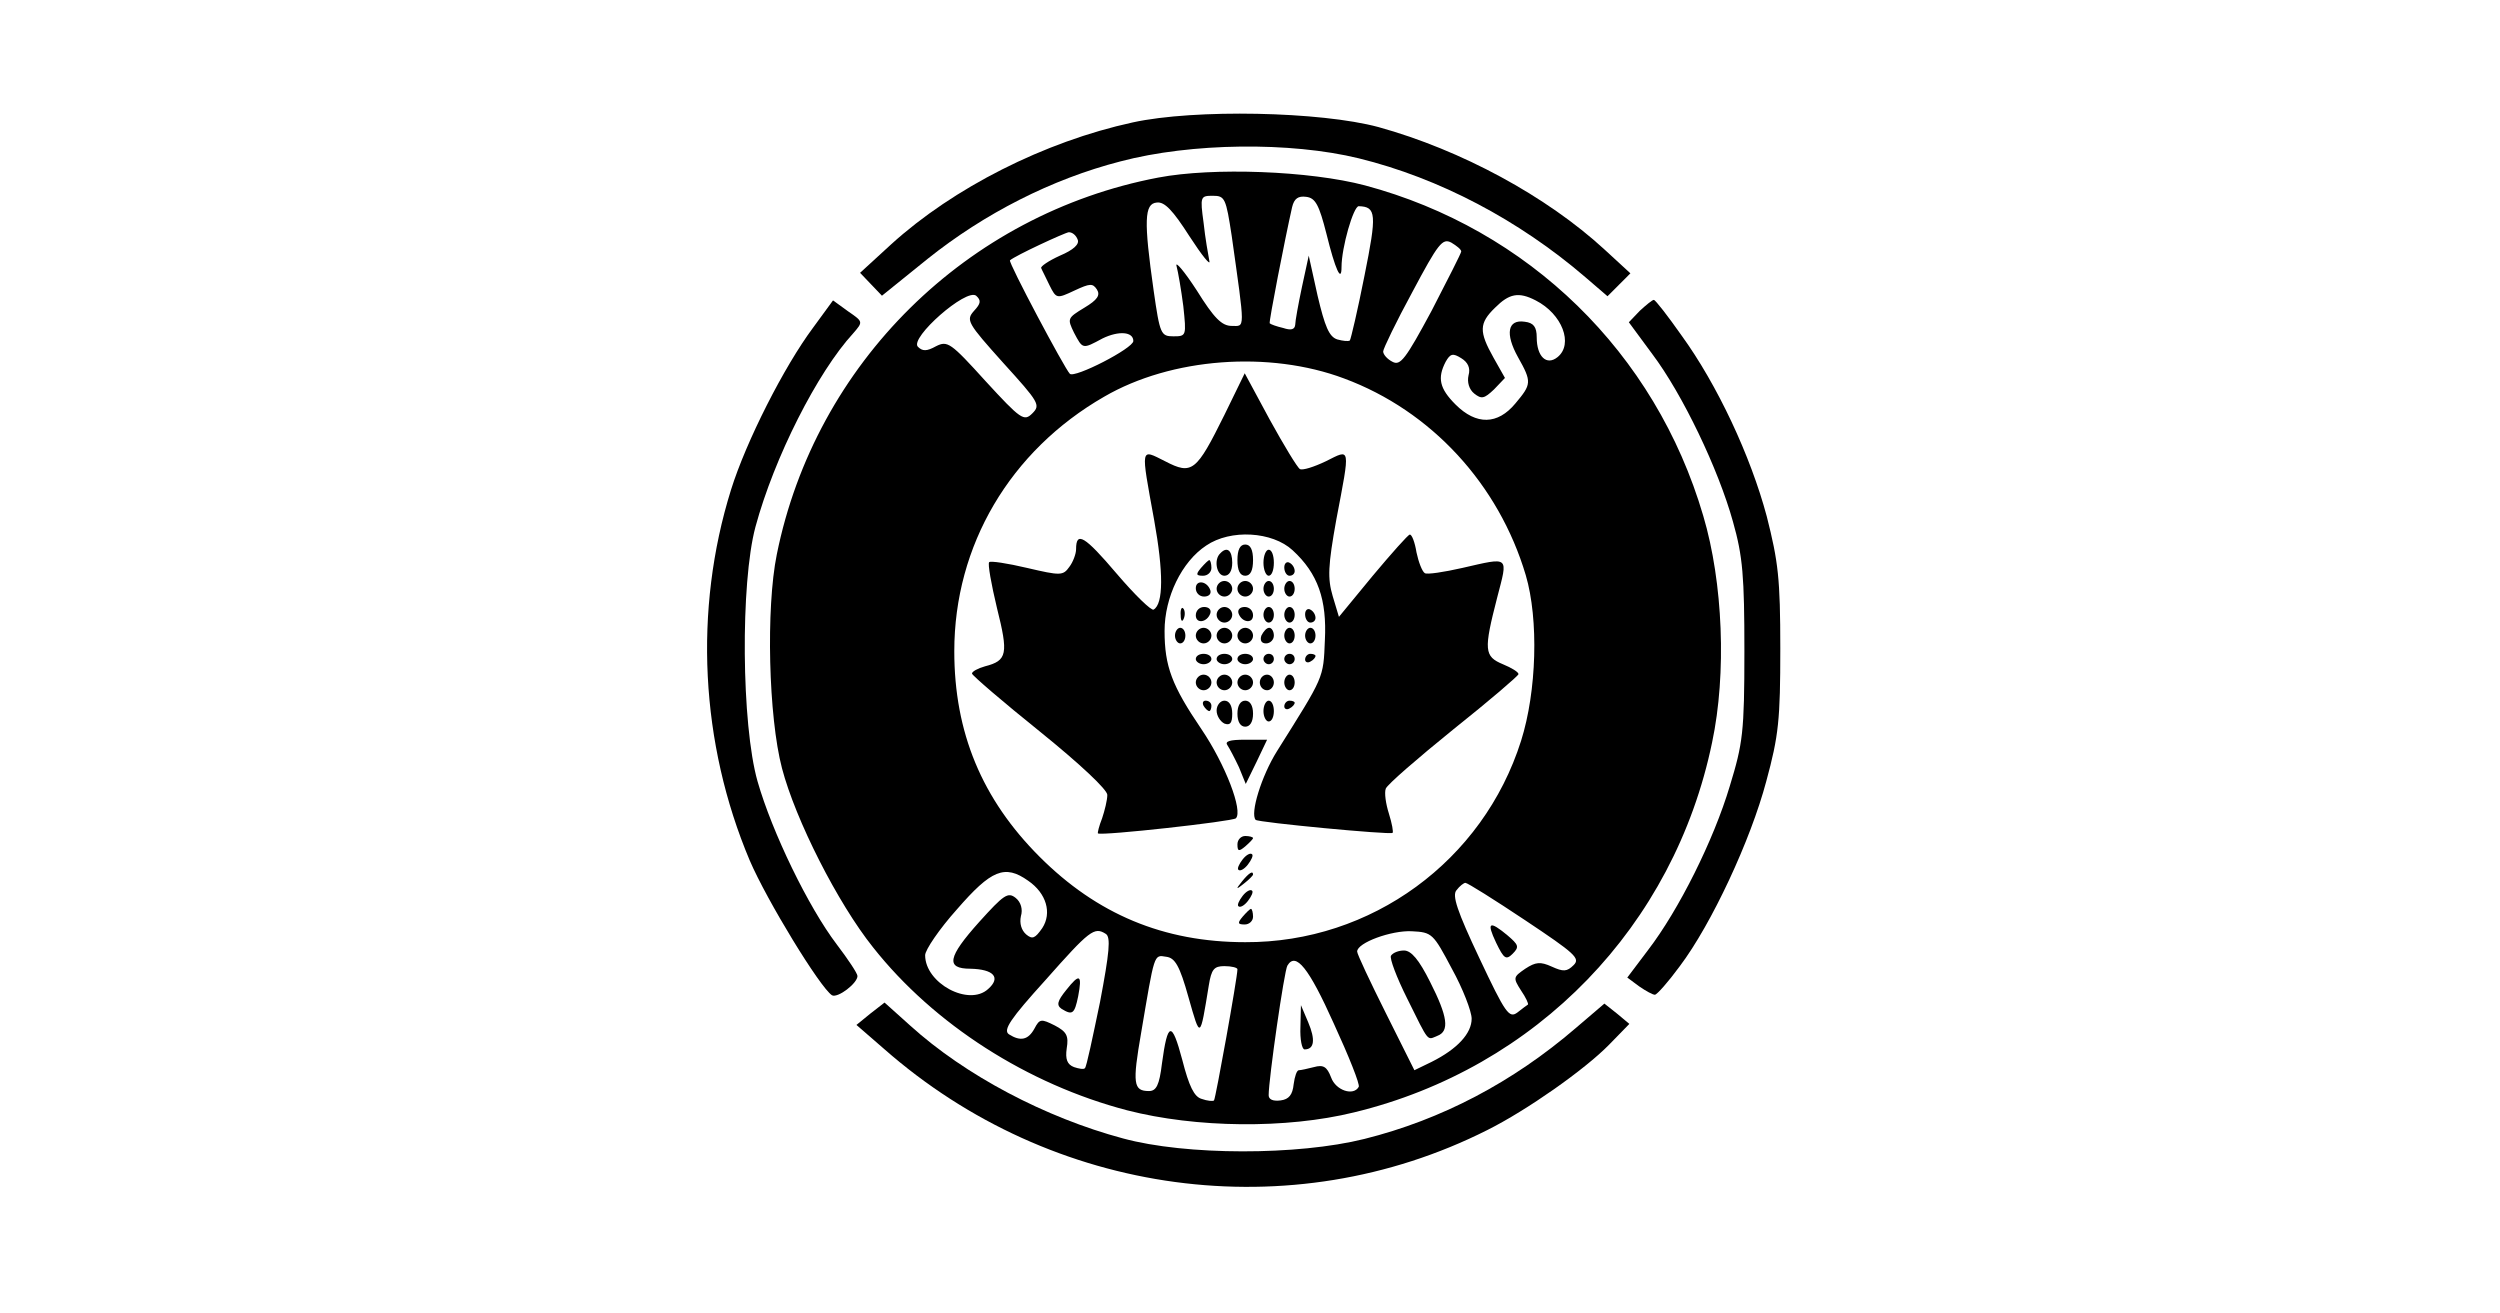 <?xml version="1.0" encoding="UTF-8"?> <svg xmlns="http://www.w3.org/2000/svg" xmlns:xlink="http://www.w3.org/1999/xlink" width="198px" height="104px" viewBox="0 0 198 104" version="1.1"><title>Tennis-Canada@2x</title><g id="Tennis-Canada" stroke="none" stroke-width="1" fill="none" fill-rule="evenodd"><g id="tennis-canada" transform="translate(56, 9)" fill="#000000" fill-rule="nonzero"><g id="Group" transform="translate(42.5, 42.5) scale(-1, 1) rotate(-180) translate(-42.5, -42.5) "><path d="M33.719,84.306 C26.711,82.781 19.497,79.112 14.592,74.66 L12.118,72.393 L12.984,71.486 L13.85,70.579 L17.477,73.506 C21.971,77.092 27.288,79.813 32.73,81.215 C38.336,82.699 46.209,82.781 51.61,81.462 C57.999,79.895 64.306,76.556 69.541,72.063 L71.314,70.538 L72.221,71.445 L73.128,72.352 L71.067,74.248 C66.491,78.453 59.73,82.122 53.176,83.935 C48.6,85.172 38.624,85.378 33.719,84.306 Z" id="Path"></path><path d="M35.739,79.937 C20.569,77.051 8.573,65.22 5.523,50.091 C4.657,45.845 4.863,37.229 5.935,33.148 C7.007,29.067 10.346,22.471 13.149,18.967 C17.972,12.866 25.392,8.125 33.266,6.064 C38.707,4.663 45.88,4.58 51.239,5.899 C65.708,9.403 76.591,20.657 79.6,35.209 C80.754,40.651 80.466,47.865 78.899,53.141 C75.107,66.086 65.048,75.856 52.104,79.318 C47.735,80.473 40.067,80.761 35.739,79.937 Z M41.551,75.32 C42.623,67.693 42.623,68.188 41.551,68.188 C40.768,68.188 40.15,68.806 38.789,70.991 C37.8,72.516 37.058,73.382 37.182,72.929 C37.305,72.475 37.553,71.032 37.718,69.754 C37.965,67.405 37.965,67.363 36.934,67.363 C35.945,67.363 35.863,67.528 35.368,70.991 C34.585,76.515 34.626,77.875 35.615,77.958 C36.234,78.04 36.893,77.34 38.212,75.278 C39.202,73.753 39.902,72.887 39.779,73.341 C39.696,73.794 39.449,75.155 39.325,76.35 C39.037,78.453 39.078,78.494 40.067,78.494 C41.015,78.494 41.098,78.288 41.551,75.32 Z M49.054,75.485 C49.755,72.64 50.249,71.568 50.249,72.846 C50.249,74.413 51.197,77.669 51.61,77.669 C53.011,77.628 53.052,77.051 52.063,72.145 C51.527,69.425 50.991,67.157 50.909,67.034 C50.785,66.951 50.373,66.992 49.919,67.116 C49.26,67.322 48.93,68.147 48.353,70.579 L47.652,73.753 L47.116,71.28 C46.828,69.919 46.58,68.559 46.58,68.27 C46.539,67.899 46.251,67.817 45.632,68.023 C45.096,68.147 44.643,68.312 44.561,68.394 C44.478,68.477 45.756,75.031 46.333,77.587 C46.498,78.288 46.828,78.494 47.446,78.411 C48.188,78.329 48.477,77.752 49.054,75.485 Z M29.349,75.031 C29.514,74.66 29.02,74.207 27.948,73.753 C27.041,73.341 26.381,72.887 26.464,72.764 C26.505,72.64 26.835,72.022 27.123,71.403 C27.659,70.332 27.7,70.332 29.102,70.991 C30.339,71.568 30.545,71.568 30.875,71.074 C31.163,70.62 30.916,70.249 29.885,69.631 C28.525,68.806 28.525,68.765 29.061,67.652 C29.762,66.333 29.72,66.333 31.328,67.199 C32.606,67.817 33.76,67.735 33.76,66.992 C33.76,66.415 29.102,64.024 28.731,64.395 C28.319,64.808 23.826,73.258 23.99,73.382 C24.403,73.753 28.319,75.567 28.649,75.608 C28.937,75.608 29.226,75.361 29.349,75.031 Z M59.73,74.083 C59.73,73.959 58.659,71.857 57.381,69.383 C55.32,65.55 54.907,65.014 54.289,65.344 C53.877,65.55 53.547,65.921 53.547,66.168 C53.547,66.374 54.578,68.518 55.856,70.867 C57.917,74.742 58.246,75.155 58.947,74.784 C59.359,74.536 59.73,74.248 59.73,74.083 Z M21.146,69.383 C20.487,68.641 20.61,68.435 23.455,65.261 C26.299,62.128 26.423,61.922 25.763,61.262 C25.103,60.603 24.856,60.768 22.053,63.818 C19.291,66.869 19.044,67.034 18.137,66.58 C17.395,66.168 17.065,66.168 16.694,66.539 C16.034,67.24 20.528,71.197 21.311,70.579 C21.723,70.208 21.682,69.961 21.146,69.383 Z M65.625,70.208 C67.728,69.136 68.635,66.745 67.357,65.715 C66.491,65.014 65.708,65.756 65.708,67.281 C65.708,68.106 65.46,68.435 64.76,68.518 C63.399,68.724 63.193,67.57 64.224,65.715 C65.337,63.736 65.296,63.571 64.018,62.046 C62.616,60.355 60.926,60.314 59.277,61.963 C57.999,63.241 57.834,64.066 58.494,65.344 C58.865,66.003 59.071,66.044 59.73,65.632 C60.266,65.302 60.473,64.849 60.308,64.272 C60.184,63.736 60.349,63.159 60.761,62.829 C61.338,62.375 61.544,62.417 62.328,63.159 L63.193,64.066 L62.286,65.673 C61.132,67.735 61.132,68.394 62.41,69.631 C63.523,70.744 64.265,70.909 65.625,70.208 Z M50.455,64.024 C57.34,61.469 62.699,55.656 64.842,48.442 C65.873,44.938 65.708,39.249 64.471,35.333 C61.462,25.81 52.599,19.338 42.623,19.379 C36.151,19.379 30.875,21.605 26.34,26.14 C21.764,30.716 19.58,35.992 19.58,42.423 C19.58,50.792 23.99,58.294 31.452,62.582 C36.769,65.673 44.519,66.25 50.455,64.024 Z M25.433,24.244 C26.876,23.254 27.329,21.688 26.546,20.492 C25.969,19.668 25.763,19.585 25.268,19.998 C24.897,20.327 24.732,20.863 24.856,21.441 C25.021,21.976 24.856,22.554 24.444,22.883 C23.826,23.378 23.496,23.131 21.558,20.987 C19.044,18.184 18.879,17.277 20.858,17.277 C22.713,17.236 23.29,16.576 22.259,15.669 C20.734,14.268 17.271,16.123 17.271,18.349 C17.271,18.761 18.384,20.41 19.786,21.976 C22.506,25.109 23.578,25.563 25.433,24.244 Z M64.801,21.111 C68.758,18.472 69.17,18.101 68.635,17.566 C68.099,17.03 67.81,17.03 66.903,17.442 C65.996,17.854 65.625,17.813 64.801,17.277 C63.853,16.617 63.812,16.576 64.471,15.546 C64.842,15.01 65.089,14.474 65.007,14.433 C64.925,14.391 64.554,14.103 64.183,13.814 C63.523,13.319 63.234,13.732 61.173,18.101 C59.401,21.853 58.988,23.089 59.359,23.502 C59.607,23.831 59.937,24.079 60.06,24.079 C60.225,24.079 62.328,22.76 64.801,21.111 Z M31.575,20.039 C31.988,19.792 31.864,18.555 31.122,14.639 C30.545,11.877 30.05,9.486 29.926,9.403 C29.844,9.28 29.432,9.362 29.061,9.486 C28.525,9.692 28.36,10.104 28.484,10.97 C28.649,11.959 28.484,12.289 27.536,12.784 C26.464,13.319 26.34,13.319 25.928,12.536 C25.433,11.629 24.815,11.506 23.908,12.083 C23.413,12.413 24.032,13.319 26.794,16.37 C30.298,20.327 30.669,20.616 31.575,20.039 Z M58.988,17.277 C59.854,15.71 60.555,13.897 60.555,13.319 C60.555,12.165 59.442,10.929 57.381,9.898 L56.02,9.238 L53.753,13.773 C52.517,16.246 51.486,18.431 51.486,18.637 C51.486,19.338 54.207,20.327 55.814,20.245 C57.422,20.163 57.504,20.08 58.988,17.277 Z M38.13,15.01 C39.078,11.671 39.037,11.671 39.737,15.958 C39.944,17.236 40.15,17.483 40.974,17.483 C41.551,17.483 42.005,17.359 42.005,17.236 C42.005,16.576 40.273,6.971 40.15,6.847 C40.067,6.765 39.614,6.806 39.16,6.971 C38.583,7.136 38.171,7.96 37.635,10.063 C36.811,13.155 36.481,13.113 36.027,9.774 C35.821,8.043 35.574,7.589 34.997,7.589 C33.76,7.589 33.678,8.167 34.379,12.206 C35.45,18.514 35.368,18.39 36.357,18.225 C37.058,18.143 37.429,17.524 38.13,15.01 Z M49.631,12.948 C50.826,10.351 51.733,8.084 51.61,7.919 C51.197,7.177 49.796,7.631 49.425,8.661 C49.095,9.527 48.806,9.692 48.064,9.486 C47.57,9.362 47.034,9.238 46.869,9.238 C46.704,9.238 46.539,8.744 46.457,8.125 C46.374,7.301 46.086,6.93 45.426,6.847 C44.808,6.765 44.478,6.93 44.478,7.26 C44.478,8.538 45.715,17.153 45.962,17.524 C46.622,18.637 47.652,17.359 49.631,12.948 Z" id="Shape"></path><path d="M40.974,61.139 C38.748,56.645 38.418,56.357 36.275,57.47 C34.296,58.459 34.337,58.707 35.409,52.812 C36.151,48.689 36.151,46.175 35.368,45.721 C35.203,45.597 33.884,46.875 32.441,48.566 C29.885,51.575 29.226,51.946 29.226,50.503 C29.226,50.132 28.978,49.472 28.69,49.101 C28.195,48.401 27.989,48.401 25.351,49.019 C23.784,49.39 22.424,49.596 22.342,49.472 C22.218,49.349 22.506,47.741 22.96,45.845 C23.867,42.217 23.784,41.681 22.012,41.228 C21.435,41.063 20.981,40.816 20.981,40.651 C21.022,40.486 23.413,38.425 26.34,36.075 C29.555,33.478 31.699,31.458 31.699,31.046 C31.699,30.633 31.493,29.809 31.287,29.191 C31.04,28.572 30.916,28.036 30.957,27.995 C31.246,27.789 41.634,28.943 41.881,29.191 C42.458,29.768 41.057,33.437 39.16,36.24 C36.811,39.703 36.234,41.228 36.234,44.031 C36.234,46.711 37.594,49.514 39.531,50.792 C41.469,52.111 44.767,51.905 46.374,50.421 C48.394,48.566 49.095,46.504 48.93,43.289 C48.806,40.238 48.889,40.486 45.138,34.508 C43.901,32.53 42.994,29.562 43.448,29.067 C43.654,28.861 54.083,27.871 54.289,28.036 C54.372,28.078 54.248,28.778 54.001,29.562 C53.753,30.345 53.63,31.21 53.753,31.54 C53.877,31.87 56.309,33.972 59.112,36.24 C61.957,38.507 64.265,40.486 64.265,40.609 C64.265,40.774 63.729,41.104 63.028,41.393 C61.544,42.011 61.503,42.506 62.575,46.669 C63.441,50.008 63.605,49.885 59.813,49.019 C58.37,48.689 57.01,48.483 56.845,48.607 C56.639,48.73 56.35,49.472 56.185,50.256 C56.062,51.039 55.814,51.699 55.649,51.657 C55.526,51.657 54.207,50.173 52.723,48.401 L50.043,45.144 L49.548,46.793 C49.136,48.195 49.177,49.184 49.837,52.853 C50.95,58.707 50.991,58.459 49.013,57.47 C48.064,57.016 47.158,56.728 46.951,56.852 C46.745,56.975 45.674,58.748 44.561,60.768 L42.582,64.437 L40.974,61.139 Z" id="Path"></path><path d="M42.005,49.637 C42.005,48.813 42.211,48.401 42.623,48.401 C43.035,48.401 43.241,48.813 43.241,49.637 C43.241,50.462 43.035,50.874 42.623,50.874 C42.211,50.874 42.005,50.462 42.005,49.637 Z" id="Path"></path><path d="M40.644,50.173 C40.109,49.679 40.356,48.401 40.974,48.401 C41.345,48.401 41.593,48.772 41.593,49.431 C41.593,50.421 41.18,50.75 40.644,50.173 Z" id="Path"></path><path d="M44.066,49.431 C44.066,48.854 44.272,48.401 44.478,48.401 C44.725,48.401 44.89,48.854 44.89,49.431 C44.89,50.008 44.725,50.462 44.478,50.462 C44.272,50.462 44.066,50.008 44.066,49.431 Z" id="Path"></path><path d="M39.119,49.019 C38.707,48.524 38.707,48.401 39.284,48.401 C39.655,48.401 39.944,48.689 39.944,49.019 C39.944,49.349 39.861,49.637 39.779,49.637 C39.696,49.637 39.408,49.349 39.119,49.019 Z" id="Path"></path><path d="M45.715,49.06 C45.715,48.689 45.921,48.401 46.127,48.401 C46.374,48.401 46.539,48.566 46.539,48.772 C46.539,49.019 46.374,49.308 46.127,49.431 C45.921,49.555 45.715,49.39 45.715,49.06 Z" id="Path"></path><path d="M38.707,47.411 C38.707,47.04 38.995,46.752 39.366,46.752 C39.737,46.752 39.944,46.958 39.861,47.246 C39.614,47.988 38.707,48.112 38.707,47.411 Z" id="Path"></path><path d="M40.356,47.37 C40.356,47.04 40.644,46.752 40.974,46.752 C41.304,46.752 41.593,47.04 41.593,47.37 C41.593,47.7 41.304,47.988 40.974,47.988 C40.644,47.988 40.356,47.7 40.356,47.37 Z" id="Path"></path><path d="M42.005,47.37 C42.005,47.04 42.293,46.752 42.623,46.752 C42.953,46.752 43.241,47.04 43.241,47.37 C43.241,47.7 42.953,47.988 42.623,47.988 C42.293,47.988 42.005,47.7 42.005,47.37 Z" id="Path"></path><path d="M44.066,47.37 C44.066,47.04 44.272,46.752 44.478,46.752 C44.725,46.752 44.89,47.04 44.89,47.37 C44.89,47.7 44.725,47.988 44.478,47.988 C44.272,47.988 44.066,47.7 44.066,47.37 Z" id="Path"></path><path d="M45.715,47.37 C45.715,47.04 45.921,46.752 46.127,46.752 C46.374,46.752 46.539,47.04 46.539,47.37 C46.539,47.7 46.374,47.988 46.127,47.988 C45.921,47.988 45.715,47.7 45.715,47.37 Z" id="Path"></path><path d="M37.511,45.268 C37.511,44.814 37.635,44.691 37.759,45.02 C37.882,45.309 37.841,45.68 37.718,45.804 C37.594,45.968 37.47,45.721 37.511,45.268 Z" id="Path"></path><path d="M38.707,45.268 C38.707,44.567 39.614,44.691 39.861,45.433 C39.944,45.721 39.737,45.927 39.366,45.927 C38.995,45.927 38.707,45.639 38.707,45.268 Z" id="Path"></path><path d="M40.356,45.309 C40.356,44.979 40.644,44.691 40.974,44.691 C41.304,44.691 41.593,44.979 41.593,45.309 C41.593,45.639 41.304,45.927 40.974,45.927 C40.644,45.927 40.356,45.639 40.356,45.309 Z" id="Path"></path><path d="M42.087,45.433 C42.335,44.691 43.241,44.567 43.241,45.268 C43.241,45.639 42.953,45.927 42.582,45.927 C42.211,45.927 42.005,45.721 42.087,45.433 Z" id="Path"></path><path d="M44.066,45.309 C44.066,44.979 44.272,44.691 44.478,44.691 C44.725,44.691 44.89,44.979 44.89,45.309 C44.89,45.639 44.725,45.927 44.478,45.927 C44.272,45.927 44.066,45.639 44.066,45.309 Z" id="Path"></path><path d="M45.715,45.309 C45.715,44.979 45.921,44.691 46.127,44.691 C46.374,44.691 46.539,44.979 46.539,45.309 C46.539,45.639 46.374,45.927 46.127,45.927 C45.921,45.927 45.715,45.639 45.715,45.309 Z" id="Path"></path><path d="M47.364,45.35 C47.364,44.979 47.57,44.691 47.776,44.691 C48.023,44.691 48.188,44.855 48.188,45.062 C48.188,45.309 48.023,45.597 47.776,45.721 C47.57,45.845 47.364,45.68 47.364,45.35 Z" id="Path"></path><path d="M37.058,43.66 C37.058,43.33 37.264,43.042 37.47,43.042 C37.718,43.042 37.882,43.33 37.882,43.66 C37.882,43.99 37.718,44.278 37.47,44.278 C37.264,44.278 37.058,43.99 37.058,43.66 Z" id="Path"></path><path d="M38.707,43.66 C38.707,43.33 38.995,43.042 39.325,43.042 C39.655,43.042 39.944,43.33 39.944,43.66 C39.944,43.99 39.655,44.278 39.325,44.278 C38.995,44.278 38.707,43.99 38.707,43.66 Z" id="Path"></path><path d="M40.356,43.66 C40.356,43.33 40.644,43.042 40.974,43.042 C41.304,43.042 41.593,43.33 41.593,43.66 C41.593,43.99 41.304,44.278 40.974,44.278 C40.644,44.278 40.356,43.99 40.356,43.66 Z" id="Path"></path><path d="M42.005,43.66 C42.005,43.33 42.293,43.042 42.623,43.042 C42.953,43.042 43.241,43.33 43.241,43.66 C43.241,43.99 42.953,44.278 42.623,44.278 C42.293,44.278 42.005,43.99 42.005,43.66 Z" id="Path"></path><path d="M43.901,43.66 C43.777,43.289 43.901,43.042 44.272,43.042 C44.602,43.042 44.89,43.33 44.89,43.66 C44.89,43.99 44.725,44.278 44.519,44.278 C44.313,44.278 44.066,43.99 43.901,43.66 Z" id="Path"></path><path d="M45.715,43.66 C45.715,43.33 45.921,43.042 46.127,43.042 C46.374,43.042 46.539,43.33 46.539,43.66 C46.539,43.99 46.374,44.278 46.127,44.278 C45.921,44.278 45.715,43.99 45.715,43.66 Z" id="Path"></path><path d="M47.364,43.66 C47.364,43.33 47.57,43.042 47.776,43.042 C48.023,43.042 48.188,43.33 48.188,43.66 C48.188,43.99 48.023,44.278 47.776,44.278 C47.57,44.278 47.364,43.99 47.364,43.66 Z" id="Path"></path><path d="M38.707,41.805 C38.707,41.599 38.995,41.393 39.325,41.393 C39.655,41.393 39.944,41.599 39.944,41.805 C39.944,42.052 39.655,42.217 39.325,42.217 C38.995,42.217 38.707,42.052 38.707,41.805 Z" id="Path"></path><path d="M40.356,41.805 C40.356,41.599 40.644,41.393 40.974,41.393 C41.304,41.393 41.593,41.599 41.593,41.805 C41.593,42.052 41.304,42.217 40.974,42.217 C40.644,42.217 40.356,42.052 40.356,41.805 Z" id="Path"></path><path d="M42.005,41.805 C42.005,41.599 42.293,41.393 42.623,41.393 C42.953,41.393 43.241,41.599 43.241,41.805 C43.241,42.052 42.953,42.217 42.623,42.217 C42.293,42.217 42.005,42.052 42.005,41.805 Z" id="Path"></path><path d="M44.066,41.805 C44.066,41.599 44.272,41.393 44.478,41.393 C44.725,41.393 44.89,41.599 44.89,41.805 C44.89,42.052 44.725,42.217 44.478,42.217 C44.272,42.217 44.066,42.052 44.066,41.805 Z" id="Path"></path><path d="M45.715,41.805 C45.715,41.599 45.921,41.393 46.127,41.393 C46.374,41.393 46.539,41.599 46.539,41.805 C46.539,42.052 46.374,42.217 46.127,42.217 C45.921,42.217 45.715,42.052 45.715,41.805 Z" id="Path"></path><path d="M47.364,41.764 C47.364,41.558 47.57,41.475 47.776,41.599 C48.023,41.722 48.188,41.929 48.188,42.052 C48.188,42.135 48.023,42.217 47.776,42.217 C47.57,42.217 47.364,42.011 47.364,41.764 Z" id="Path"></path><path d="M38.707,39.95 C38.707,39.62 38.995,39.332 39.325,39.332 C39.655,39.332 39.944,39.62 39.944,39.95 C39.944,40.28 39.655,40.568 39.325,40.568 C38.995,40.568 38.707,40.28 38.707,39.95 Z" id="Path"></path><path d="M40.356,39.95 C40.356,39.62 40.644,39.332 40.974,39.332 C41.304,39.332 41.593,39.62 41.593,39.95 C41.593,40.28 41.304,40.568 40.974,40.568 C40.644,40.568 40.356,40.28 40.356,39.95 Z" id="Path"></path><path d="M42.005,39.95 C42.005,39.62 42.293,39.332 42.623,39.332 C42.953,39.332 43.241,39.62 43.241,39.95 C43.241,40.28 42.953,40.568 42.623,40.568 C42.293,40.568 42.005,40.28 42.005,39.95 Z" id="Path"></path><path d="M43.777,39.95 C43.777,39.62 44.025,39.332 44.354,39.332 C44.643,39.332 44.89,39.62 44.89,39.95 C44.89,40.28 44.643,40.568 44.354,40.568 C44.025,40.568 43.777,40.28 43.777,39.95 Z" id="Path"></path><path d="M45.715,39.95 C45.715,39.62 45.921,39.332 46.127,39.332 C46.374,39.332 46.539,39.62 46.539,39.95 C46.539,40.28 46.374,40.568 46.127,40.568 C45.921,40.568 45.715,40.28 45.715,39.95 Z" id="Path"></path><path d="M39.325,38.095 C39.449,37.889 39.655,37.683 39.779,37.683 C39.861,37.683 39.944,37.889 39.944,38.095 C39.944,38.342 39.737,38.507 39.49,38.507 C39.284,38.507 39.202,38.342 39.325,38.095 Z" id="Path"></path><path d="M40.356,37.724 C40.356,37.312 40.644,36.858 40.974,36.693 C41.428,36.528 41.593,36.734 41.593,37.476 C41.593,38.136 41.345,38.507 40.974,38.507 C40.644,38.507 40.356,38.136 40.356,37.724 Z" id="Path"></path><path d="M42.005,37.476 C42.005,36.817 42.252,36.446 42.623,36.446 C42.994,36.446 43.241,36.817 43.241,37.476 C43.241,38.136 42.994,38.507 42.623,38.507 C42.252,38.507 42.005,38.136 42.005,37.476 Z" id="Path"></path><path d="M44.066,37.683 C44.066,37.229 44.272,36.858 44.478,36.858 C44.725,36.858 44.89,37.229 44.89,37.683 C44.89,38.136 44.725,38.507 44.478,38.507 C44.272,38.507 44.066,38.136 44.066,37.683 Z" id="Path"></path><path d="M45.715,38.054 C45.715,37.847 45.921,37.765 46.127,37.889 C46.374,38.012 46.539,38.218 46.539,38.342 C46.539,38.425 46.374,38.507 46.127,38.507 C45.921,38.507 45.715,38.301 45.715,38.054 Z" id="Path"></path><path d="M41.222,34.962 C41.386,34.714 41.799,33.931 42.128,33.23 L42.664,31.911 L43.53,33.684 L44.354,35.415 L42.623,35.415 C41.386,35.415 40.974,35.292 41.222,34.962 Z" id="Path"></path><path d="M42.005,27.129 C42.005,26.552 42.128,26.552 42.623,26.964 C42.953,27.253 43.241,27.542 43.241,27.624 C43.241,27.706 42.953,27.789 42.623,27.789 C42.293,27.789 42.005,27.5 42.005,27.129 Z" id="Path"></path><path d="M42.417,25.934 C42.128,25.563 41.964,25.192 42.087,25.109 C42.211,24.986 42.541,25.151 42.829,25.522 C43.118,25.893 43.283,26.264 43.159,26.346 C43.035,26.47 42.706,26.305 42.417,25.934 Z" id="Path"></path><path d="M42.376,24.202 C41.84,23.543 41.881,23.502 42.541,24.038 C42.912,24.326 43.241,24.656 43.241,24.738 C43.241,25.068 42.912,24.862 42.376,24.202 Z" id="Path"></path><path d="M42.417,23.048 C42.128,22.677 41.964,22.306 42.087,22.224 C42.211,22.1 42.541,22.265 42.829,22.636 C43.118,23.007 43.283,23.378 43.159,23.46 C43.035,23.584 42.706,23.419 42.417,23.048 Z" id="Path"></path><path d="M42.417,21.399 C42.005,20.905 42.005,20.781 42.582,20.781 C42.953,20.781 43.241,21.07 43.241,21.399 C43.241,21.729 43.159,22.018 43.077,22.018 C42.994,22.018 42.706,21.729 42.417,21.399 Z" id="Path"></path><path d="M62.492,19.338 C63.111,18.06 63.276,17.937 63.812,18.472 C64.347,19.008 64.265,19.173 63.399,19.915 C61.957,21.111 61.709,20.987 62.492,19.338 Z" id="Path"></path><path d="M28.442,15.587 C27.742,14.721 27.659,14.391 28.071,14.103 C28.937,13.567 29.102,13.691 29.391,15.092 C29.72,16.823 29.514,16.947 28.442,15.587 Z" id="Path"></path><path d="M54.165,18.308 C54.042,18.101 54.619,16.576 55.443,14.927 C57.216,11.341 57.01,11.629 57.834,11.959 C58.824,12.33 58.659,13.484 57.257,16.246 C56.391,17.978 55.773,18.72 55.196,18.72 C54.784,18.72 54.33,18.555 54.165,18.308 Z" id="Path"></path><path d="M46.993,12.66 C46.951,11.671 47.116,10.887 47.322,10.887 C48.106,10.887 48.188,11.671 47.611,13.031 L47.034,14.391 L46.993,12.66 Z" id="Path"></path><path d="M8.408,68.064 C6.1,64.973 3.091,59.036 1.895,55.203 C-1.073,45.68 -0.537,35.127 3.379,25.851 C4.739,22.677 8.944,15.793 9.892,15.175 C10.346,14.927 11.912,16.123 11.912,16.7 C11.912,16.906 11.17,18.019 10.263,19.214 C8.037,22.141 5.152,28.078 3.997,32.117 C2.72,36.611 2.637,47.824 3.833,52.276 C5.317,57.758 8.738,64.519 11.582,67.611 C12.366,68.518 12.366,68.518 11.17,69.342 L9.975,70.208 L8.408,68.064 Z" id="Path"></path><path d="M73.87,69.383 L73.004,68.477 L74.859,65.962 C77.25,62.788 80.095,56.852 81.249,52.688 C82.032,49.926 82.156,48.359 82.156,42.423 C82.156,35.992 82.032,35.127 81.001,31.746 C79.723,27.459 76.962,21.935 74.529,18.761 L72.881,16.576 L73.829,15.875 C74.365,15.504 74.9,15.216 75.065,15.216 C75.23,15.216 76.137,16.246 77.044,17.483 C79.559,20.822 82.65,27.459 83.887,32.117 C84.876,35.745 85,37.023 85,42.629 C85,48.195 84.835,49.514 83.928,53.1 C82.65,57.882 80.012,63.53 77.168,67.446 C76.096,68.971 75.107,70.249 74.983,70.249 C74.859,70.249 74.365,69.837 73.87,69.383 Z" id="Path"></path><path d="M12.943,13.732 L11.83,12.825 L14.015,10.929 C27.329,-0.779 46.251,-3.335 61.792,4.498 C64.925,6.064 69.5,9.28 71.438,11.258 L73.045,12.907 L72.056,13.732 L71.067,14.515 L68.799,12.577 C63.812,8.29 58.164,5.322 52.063,3.797 C46.787,2.478 37.924,2.478 32.936,3.838 C26.794,5.487 20.445,8.826 16.076,12.784 L14.056,14.597 L12.943,13.732 Z" id="Path"></path></g></g></g></svg> 